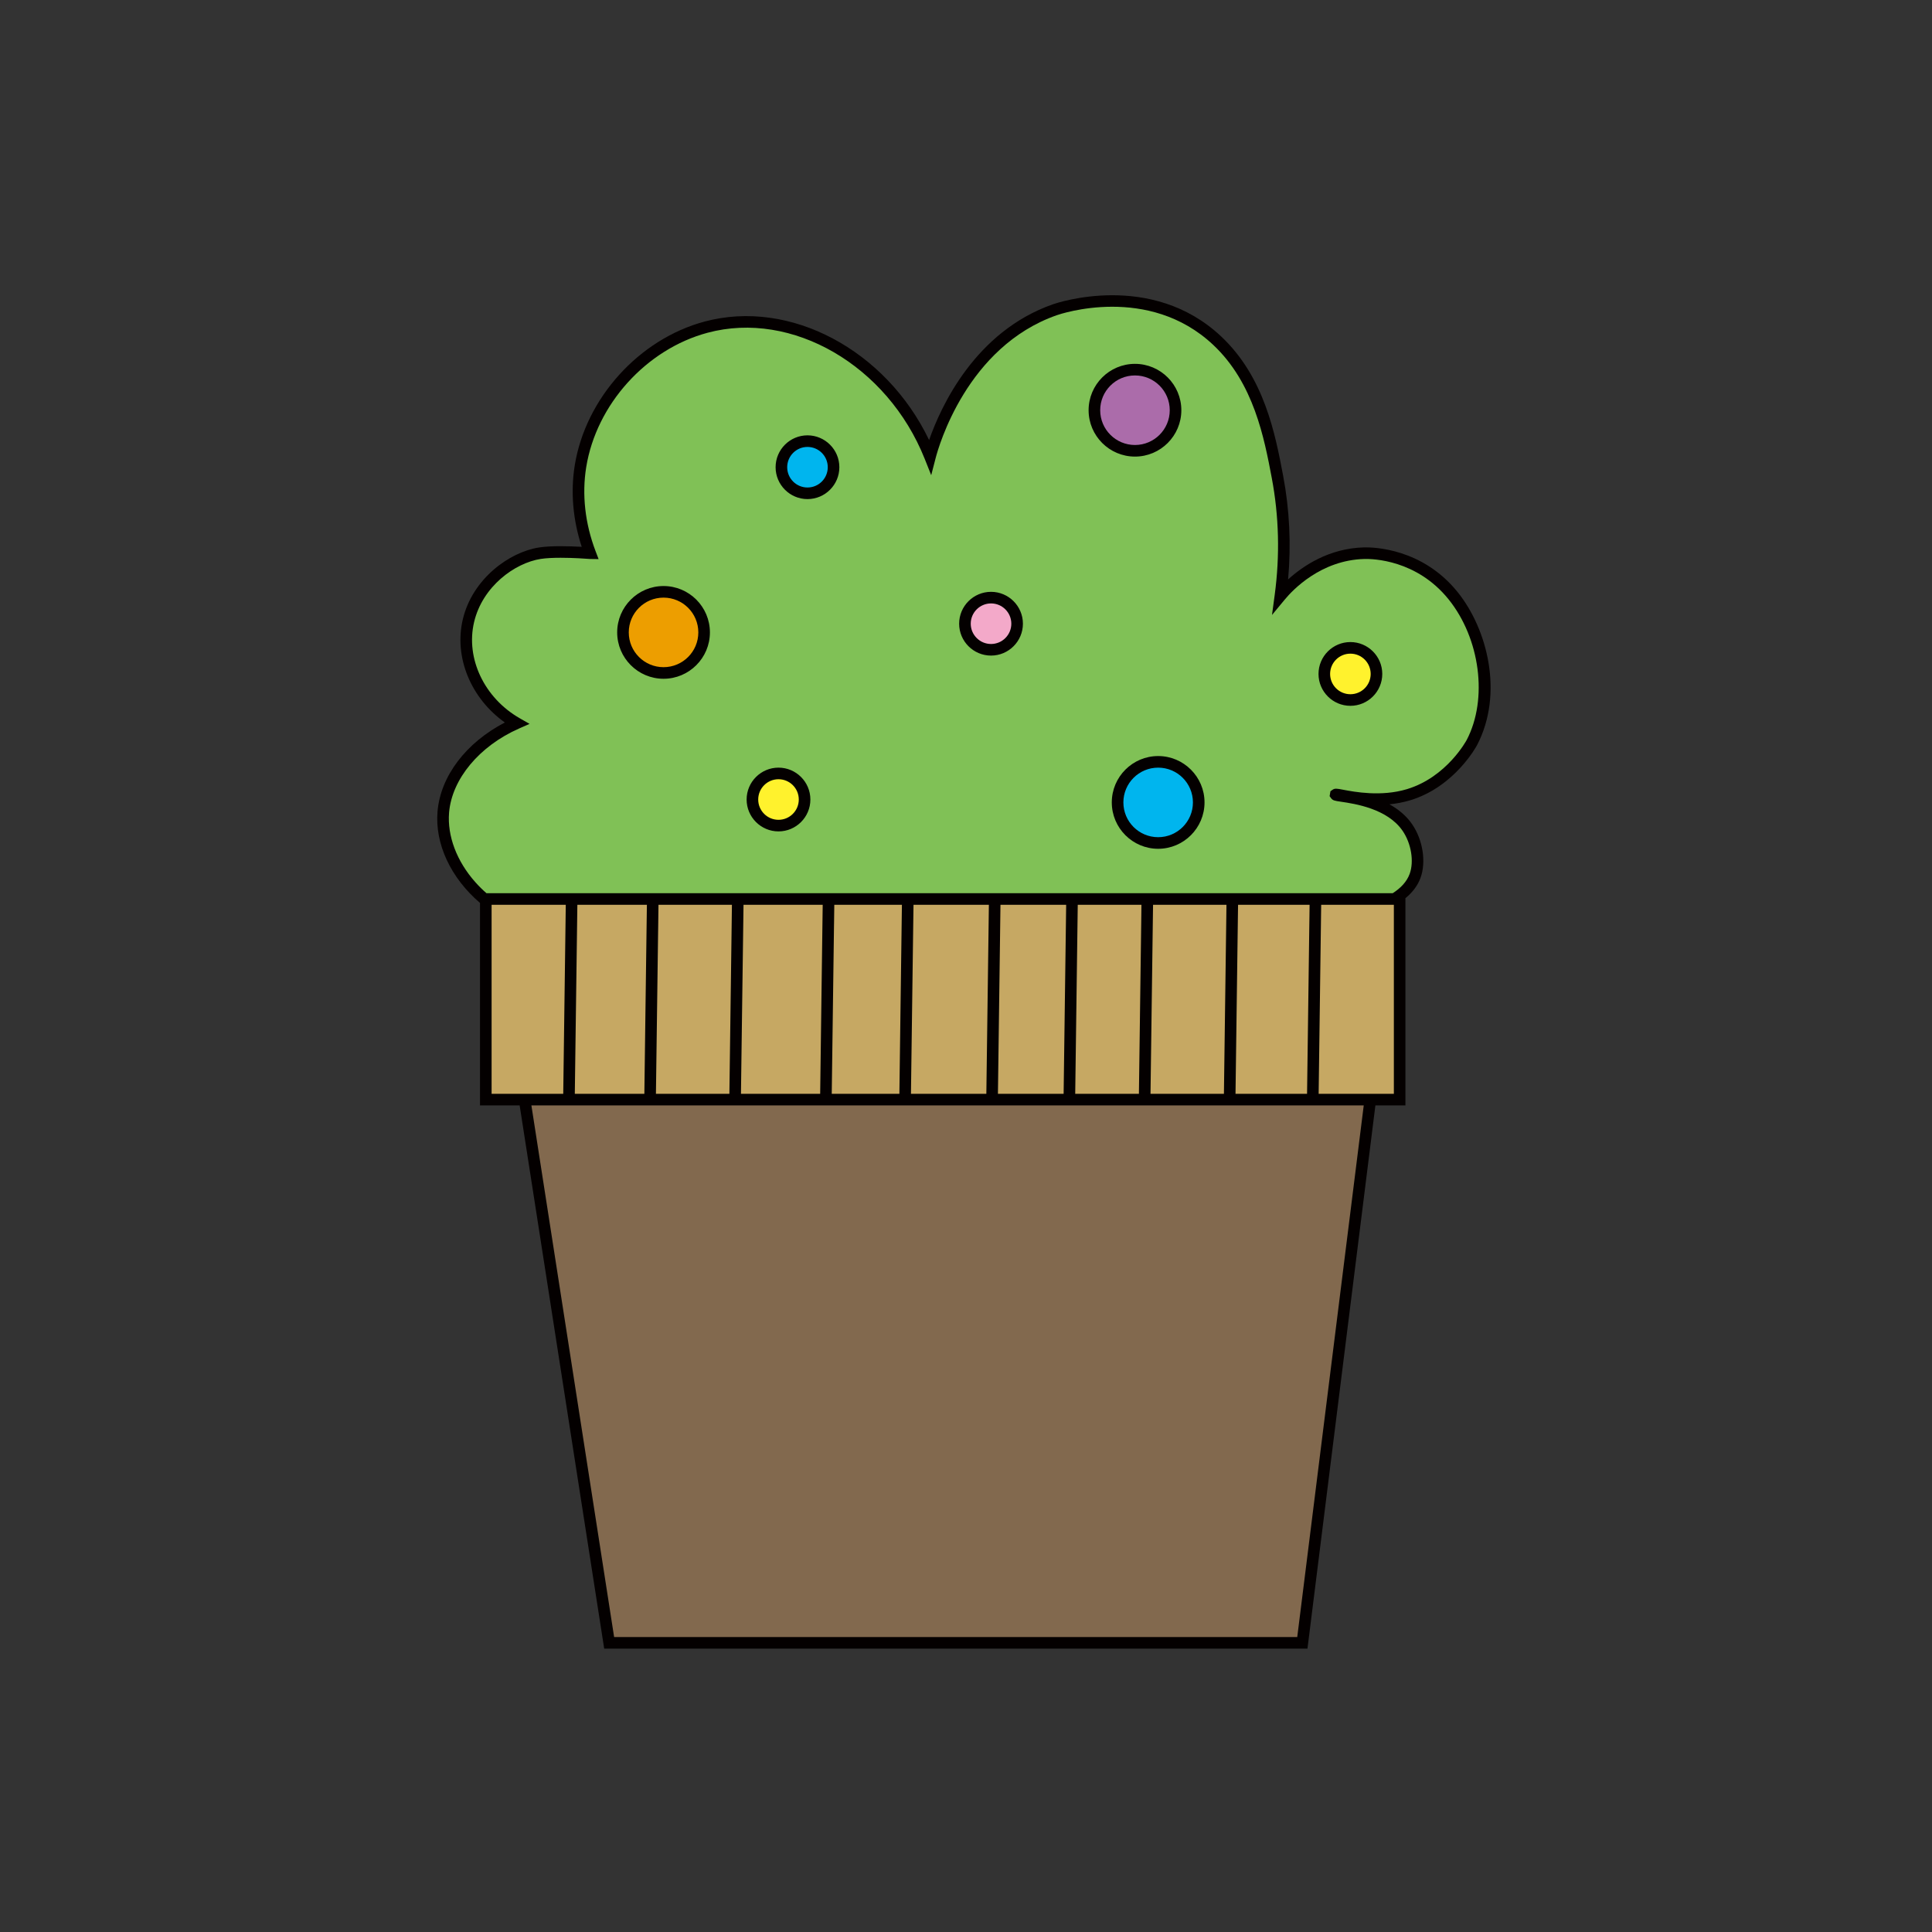 <?xml version="1.0" encoding="utf-8"?>
<!-- Generator: Adobe Illustrator 28.0.0, SVG Export Plug-In . SVG Version: 6.00 Build 0)  -->
<svg version="1.1" xmlns="http://www.w3.org/2000/svg" xmlns:xlink="http://www.w3.org/1999/xlink" x="0px" y="0px"
	 viewBox="0 0 1000 1000" style="enable-background:new 0 0 1000 1000;" xml:space="preserve">
<rect x="0" y="0" width="1000" height="1000" fill="#333333" stroke="none"/>
<style type="text/css">
	.st0{fill:#040000;}
	.st1{fill:#82694E;}
	.st2{fill:#FFF22D;}
	.st3{fill:#00B5EE;}
	.st4{fill:#C6A863;}
	.st5{fill:#80C156;}
	.st6{fill:#F3A9C9;}
	.st7{fill:#AB6CAA;}
	.st8{fill:#ED9E00;}
</style>
<g id="图层_1">
</g>
<g id="图层_3">
	<g>
		<path class="st0" d="M754.45,306.45c-18.3-22.71-43.54-23.24-48.42-23.12c-18.13,0.46-31.6,9.58-39.31,16.58
			c1.62-18.06,0.76-36.05-2.56-53.6c-4.08-21.55-9.66-51.06-32.08-72.16c-36.12-33.97-85.03-17.37-87.1-16.65
			c-40.35,14.14-58.05,53.05-64.08,70.27c-22.3-46.52-71.91-73.22-116.22-61.33c-33.96,9.1-61.58,39.71-67.19,74.42
			c-2.22,13.74-0.96,28.23,3.61,42.18c-5.91-0.33-15.77-0.66-22.11,0.33c-15.44,2.4-34.52,16.28-39.46,37.28
			c-4.62,19.65,4.25,40.86,21.78,53.31c-20.13,10.48-33.32,27.78-34.85,46.13c-1.39,16.69,6.81,34.27,21.99,47.27v104.8h20.52
			l43.76,281.18h364.01l35.16-281.18h15.54V464.91c3.75-3.07,6.38-6.6,7.82-10.55c3-8.22,1.22-19.62-4.34-27.73
			c-3.09-4.51-7.27-7.84-11.74-10.32c3.51-0.35,7.16-1.01,10.79-2.11c23.08-6.98,34.42-28.27,34.53-28.48
			C778.39,359.1,769.96,325.69,754.45,306.45z"/>
		<g>
			<polygon class="st1" points="275.05,572.15 317.87,847.33 671.45,847.33 705.87,572.15 			"/>
			<circle class="st2" cx="698.96" cy="348.83" r="10.5"/>
			<circle class="st3" cx="417.95" cy="241.83" r="10.5"/>
			<polygon class="st4" points="292.1,523.76 292.61,485.89 292.69,479.86 292.84,468.33 259.76,468.33 254.45,468.33 
				254.45,471.99 254.45,566.15 268.04,566.15 274.11,566.15 291.53,566.15 292.02,529.76 			"/>
			<path class="st5" d="M749.78,310.21c-16.53-20.5-39.2-21-43.6-20.88c-22.54,0.57-37.17,16.15-41.11,20.91l-6.68,8.06l1.39-10.37
				c2.74-20.37,2.23-40.73-1.51-60.51c-3.93-20.74-9.3-49.14-30.31-68.9c-33.49-31.51-79.07-16.03-81-15.36
				c-46.53,16.31-61.16,68.07-62.67,73.92l-2.3,8.87l-3.39-8.51c-19.27-48.3-68.62-76.94-112.37-65.21
				c-31.75,8.51-57.58,37.12-62.81,69.58c-2.28,14.13-0.61,29.16,4.84,43.45l1.57,4.13l-4.42-0.06c-0.01,0-0.11,0-0.29-0.02
				c-1.8-0.14-8.36-0.61-14.93-0.61c-3.7,0-7.41,0.15-10.27,0.59c-13.51,2.1-30.21,14.28-34.54,32.73
				c-4.42,18.76,5.28,39.2,23.57,49.71l5.14,2.95l-5.42,2.39c-20.57,9.08-34.78,26.16-36.23,43.51c-1,12.1,3.97,25.25,13.65,36.1
				c1.78,2,3.69,3.89,5.72,5.65h469.04c4.19-2.68,7.31-5.98,8.79-10.03c2.34-6.41,0.8-15.78-3.66-22.27
				c-7.91-11.52-24.76-14.01-31.96-15.07c-3.14-0.46-4.19-0.62-5.07-1.84l-0.75-1.03l0.43-2.54l1.06-0.75
				c1.23-0.85,2.28-0.65,5.38-0.06c5.91,1.13,19.76,3.77,33.17-0.28c20.69-6.26,30.85-25.33,30.95-25.52
				C770.21,361.81,766.16,330.55,749.78,310.21z M343.45,351.33c-13.23,0-24-10.77-24-24c0-13.23,10.77-24,24-24
				c13.24,0,24,10.77,24,24C367.45,340.56,356.69,351.33,343.45,351.33z M402.95,430.33c-9.09,0-16.5-7.4-16.5-16.5
				c0-9.1,7.41-16.5,16.5-16.5c9.1,0,16.5,7.4,16.5,16.5C419.45,422.93,412.05,430.33,402.95,430.33z M417.95,258.33
				c-9.09,0-16.5-7.4-16.5-16.5c0-9.1,7.41-16.5,16.5-16.5c9.1,0,16.5,7.4,16.5,16.5C434.45,250.93,427.05,258.33,417.95,258.33z
				 M512.96,339.33c-9.1,0-16.51-7.4-16.51-16.5c0-9.1,7.41-16.5,16.51-16.5c9.09,0,16.5,7.4,16.5,16.5
				C529.46,331.93,522.05,339.33,512.96,339.33z M563.46,212.33c0-13.23,10.76-24,24-24c13.23,0,24,10.77,24,24
				c0,13.23-10.77,24-24,24C574.22,236.33,563.46,225.56,563.46,212.33z M599.46,439.33c-13.24,0-24-10.77-24-24
				c0-13.23,10.76-24,24-24c13.23,0,24,10.77,24,24C623.46,428.56,612.69,439.33,599.46,439.33z M698.96,365.33
				c-9.1,0-16.5-7.4-16.5-16.5c0-9.1,7.4-16.5,16.5-16.5c9.09,0,16.5,7.4,16.5,16.5C715.46,357.93,708.05,365.33,698.96,365.33z"/>
			<path class="st6" d="M512.96,312.33c-5.79,0-10.51,4.71-10.51,10.5c0,5.79,4.72,10.5,10.51,10.5c5.79,0,10.5-4.71,10.5-10.5
				C523.46,317.04,518.75,312.33,512.96,312.33z"/>
			<circle class="st2" cx="402.95" cy="413.83" r="10.5"/>
			<circle class="st7" cx="587.46" cy="212.33" r="18"/>
			<circle class="st3" cx="599.46" cy="415.33" r="18"/>
			<circle class="st8" cx="343.45" cy="327.33" r="18"/>
			<polygon class="st4" points="590.07,523.76 590.64,481.41 590.72,475.42 590.81,468.33 557.84,468.33 557.74,476.01 
				557.66,482.01 557.1,523.76 557.02,529.76 556.53,566.15 589.5,566.15 589.99,529.76 			"/>
			<polygon class="st4" points="712.66,566.15 721.46,566.15 721.46,468.85 721.46,468.33 706.92,468.33 683.84,468.33 
				683.78,472.68 683.7,478.75 683.1,523.76 683.02,529.76 682.53,566.15 706.62,566.15 			"/>
			<polygon class="st4" points="677.1,523.76 677.69,479.31 677.78,473.26 677.84,468.33 640.82,468.33 640.73,474.53 
				640.65,480.54 640.07,523.76 639.99,529.76 639.5,566.15 676.53,566.15 677.02,529.76 			"/>
			<polygon class="st4" points="634.07,523.76 634.65,480.64 634.73,474.64 634.81,468.33 596.82,468.33 596.72,475.31 
				596.64,481.31 596.07,523.76 595.99,529.76 595.5,566.15 633.5,566.15 633.99,529.76 			"/>
			<polygon class="st4" points="334.08,523.76 334.59,485.81 334.67,479.8 334.83,468.33 298.84,468.33 298.68,480.31 298.6,486.31 
				298.09,523.76 298.01,529.76 297.52,566.15 333.52,566.15 334,529.76 			"/>
			<polygon class="st4" points="551.1,523.76 551.66,482.12 551.74,476.12 551.84,468.33 517.84,468.33 517.73,476.73 
				517.65,482.73 517.1,523.76 517.02,529.76 516.53,566.15 550.53,566.15 551.02,529.76 			"/>
			<polygon class="st4" points="378.1,523.76 378.62,485.12 378.7,479.11 378.84,468.33 340.83,468.33 340.68,479.71 340.59,485.72 
				340.08,523.76 340,529.76 339.51,566.15 377.53,566.15 378.02,529.76 			"/>
			<polygon class="st4" points="511.1,523.76 511.65,482.84 511.73,476.84 511.84,468.33 472.83,468.33 472.7,477.54 472.62,483.54 
				472.08,523.76 472,529.76 471.51,566.15 510.53,566.15 511.02,529.76 			"/>
			<polygon class="st4" points="425.08,523.76 425.61,484.35 425.69,478.35 425.83,468.33 384.84,468.33 384.7,479.02 
				384.62,485.02 384.09,523.76 384.01,529.76 383.52,566.15 424.52,566.15 425,529.76 			"/>
			<polygon class="st4" points="466.08,523.76 466.62,483.65 466.7,477.64 466.83,468.33 431.83,468.33 431.7,478.24 431.69,478.24 
				431.61,484.25 431.08,523.76 431,529.76 430.51,566.15 465.52,566.15 466,529.76 			"/>
		</g>
	</g>
</g>
</svg>
